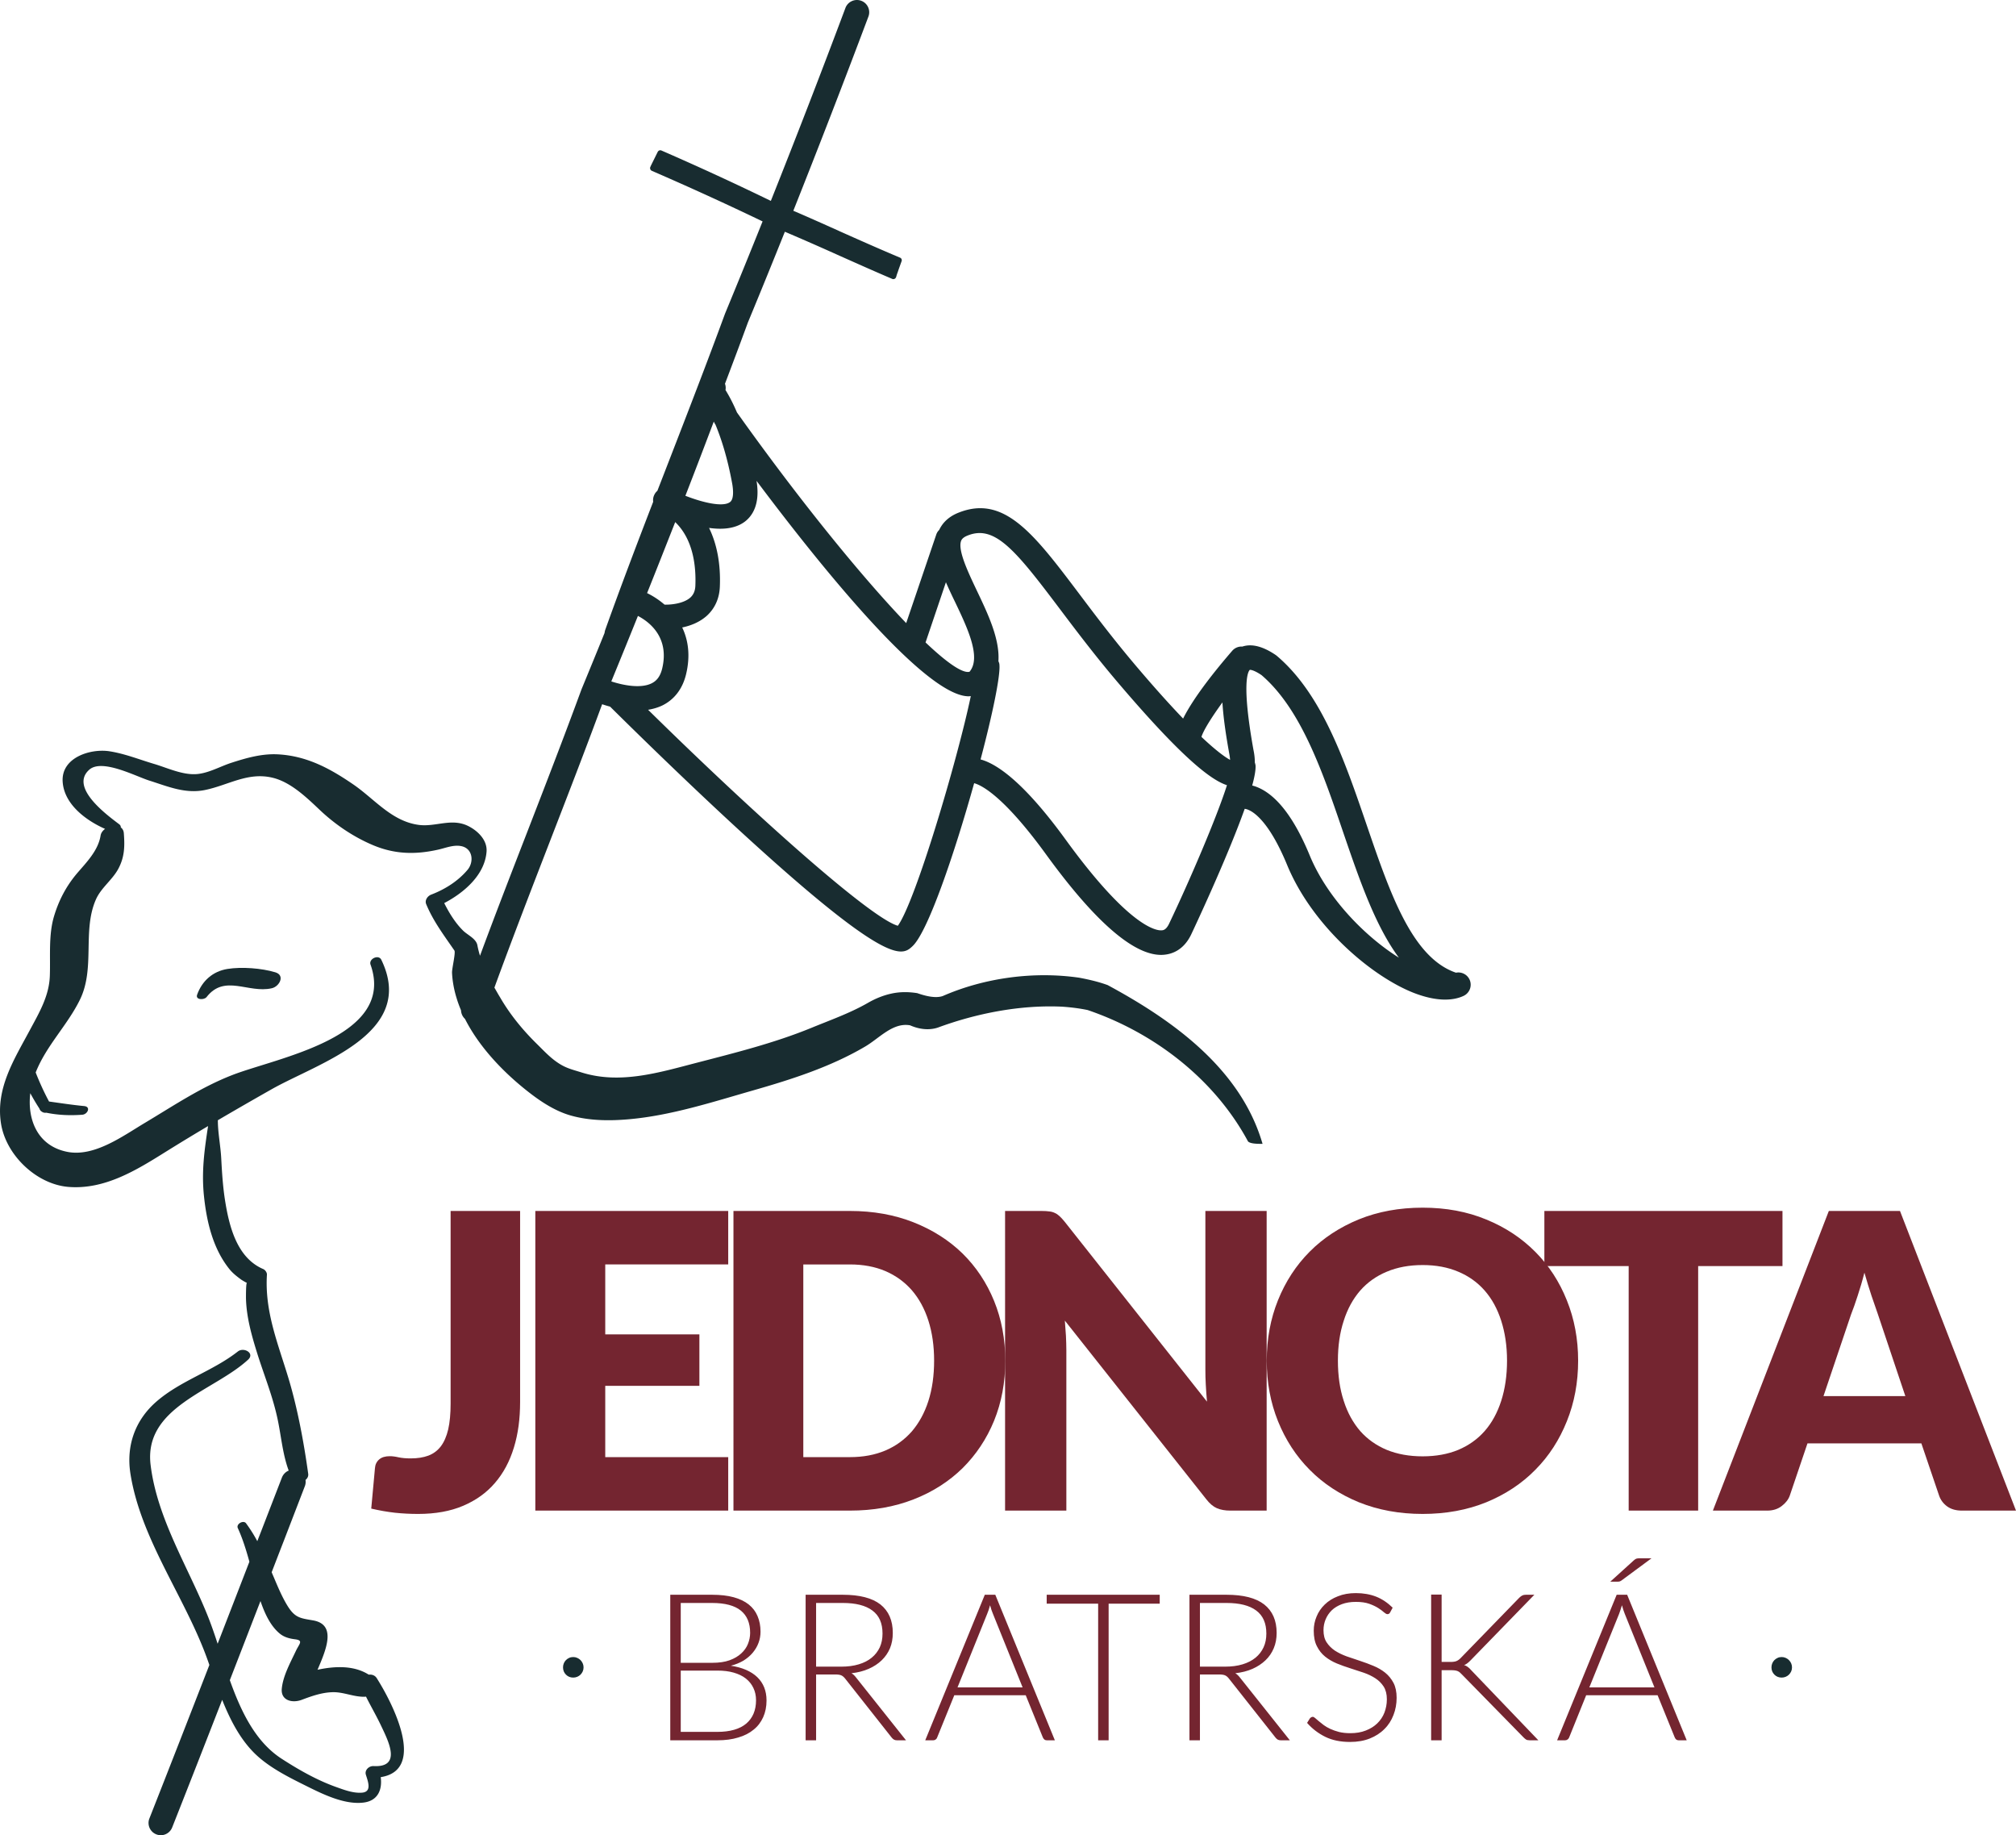 <svg xmlns="http://www.w3.org/2000/svg" xml:space="preserve" width="107.8mm" height="370.809" style="shape-rendering:geometricPrecision;text-rendering:geometricPrecision;image-rendering:optimizeQuality;fill-rule:evenodd;clip-rule:evenodd" viewBox="0 0 8362.36 7610.68"><defs><style>.fil0{fill:#742530}.fil1{fill:#182c30}</style></defs><g id="Vrstva_x0020_1"><path class="fil0" d="M2157.39 5814.33c0 69.37-8.4 132.49-25.96 189.32-17.36 56.84-43.51 105.82-78.61 146.34-34.66 40.51-78.6 71.93-131.63 94.53-52.9 22.55-114.99 33.77-186.9 33.77-32.21 0-64.4-1.66-95.76-4.93-31.76-3.57-64.35-9.26-98.62-17.21l15.44-168.02c1.03-14.67 6.93-26.79 17.6-36.01 10.41-8.91 25.01-13.29 43.84-13.29 9.63 0 21.53 1.23 35.92 4.54 14.03 3.11 30.99 4.62 51.04 4.62 27.83 0 52.28-3.77 72.96-11.47 20.69-7.81 37.85-20.49 51.61-38.25 13.64-17.98 23.91-41.39 30.78-70.48 6.68-29.04 10.02-64.97 10.02-107.47v-798.45h288.27v792.46zM3020.64 5021.87v221.79h-510.06v290.04h390.5v213.28h-390.5v295.72h510.06v221.8H2220.5V5021.87zM3874.68 5642.68c0-61.27-7.9-116.69-23.78-166.18-15.88-49.59-38.86-91.36-68.56-125.83-30.1-34.33-66.47-60.81-109.54-79.38-43.43-18.49-92.42-27.63-147.56-27.63h-193.15v799.04h193.15c55.14 0 104.13-9.15 147.56-27.53 43.07-18.38 79.44-45 109.54-79.19 29.69-34.78 52.68-76.56 68.56-125.89 15.89-49.58 23.78-105.35 23.78-167.42zm295.23 0c0 90.05-15.49 172.86-46.41 248.98-30.93 75.64-74.87 141.24-130.87 196.91-56.43 55.17-124.16 98.66-203.55 129.52-79.5 30.94-167.23 46.4-263.83 46.4h-482.88V5021.86h482.88c96.6 0 184.34 15.65 263.83 46.99 79.39 31.39 147.12 74.46 203.55 129.38 55.99 55.16 99.94 120.87 130.87 196.72 30.92 76.11 46.41 158.71 46.41 247.72z"/><path class="fil0" d="M4352.13 5023.76c8.79.77 16.34 3.03 23.05 6.27 7.06 2.92 13.35 7.49 19.59 13.13 6.29 5.66 13.38 13.54 21.34 23.18l590.48 746.28c-2.05-23.8-3.72-47.22-4.95-69.76-1.34-22.2-1.73-43.35-1.73-63.42v-657.56h254.18v1242.63h-150.07c-22.33 0-40.97-3.33-56.46-10.01-15.46-6.9-30.1-19.22-44.3-37.66l-586.29-740.32c1.67 21.7 3.34 42.86 4.59 63.49.85 20.8 1.67 40.12 1.67 58.65v665.86h-254.18V5021.89h151.75c12.54 0 22.96.61 31.33 1.89zM6251.17 5642.68c0-61.27-8.38-116.42-24.22-165.76-15.93-49.39-38.51-90.71-68.58-125.04-29.74-33.88-66.47-60.17-109.52-78.12-43.29-18.42-92.36-27.58-147.58-27.58-55.64 0-105.36 9.16-148.87 27.58-43.43 17.96-80.26 44.24-110.18 78.12-29.64 34.33-52.66 75.65-68.31 125.04-16.31 49.34-24.27 104.49-24.27 165.76 0 62.07 7.97 117.64 24.27 167.03 15.65 49.06 38.67 90.64 68.31 124.97 29.91 33.82 66.74 59.76 110.18 77.98 43.53 17.76 93.24 26.78 148.87 26.78 55.22-.01 104.29-9.01 147.58-26.78 43.05-18.22 79.78-44.16 109.52-77.98 30.08-34.33 52.66-75.91 68.58-124.97 15.84-49.39 24.22-104.96 24.22-167.03zm294.92 0c0 90.05-15.46 173.52-46.64 250.97-30.89 77.17-74.32 144.72-130.86 201.56-56.19 57.29-124.13 102.04-203.36 134.65-79.2 32.17-167.37 48.42-263.97 48.42-96.6 0-184.78-16.25-264.69-48.42-79.42-32.61-147.53-77.36-204.01-134.65-56.62-56.84-100.27-124.39-131.49-201.56-31.09-77.46-46.61-160.93-46.61-250.97 0-89.7 15.51-173.27 46.61-250.63 31.22-77.37 74.87-144.46 131.49-201.36 56.48-56.84 124.59-101.33 204.01-133.98 79.91-32.37 168.09-48.49 264.69-48.49s184.77 16.34 263.97 49.18c79.23 32.37 147.17 77.58 203.36 134.2 56.54 56.8 99.97 123.95 130.86 201.3 31.18 77.31 46.64 160.78 46.64 249.79z"/><path class="fil0" d="M7393.71 5021.87v228.64h-349.74V6264.5h-288.22V5250.51h-349.71v-228.64zM7563.84 5789.62h339.5L7789.2 5449.3c-7.58-21.76-16.31-47.02-26.35-76.28-9.88-29.49-19.43-61.26-29.25-95.29-8.79 34.89-18.42 66.84-28.19 96.34-9.6 29.66-18.58 55.19-27.23 76.94l-114.33 338.61zm798.51 474.89h-223.67c-24.9 0-45.4-5.59-61.71-17.32-16.09-11.67-27.31-26.78-33.57-44.89l-73.59-216.61h-472.39L7424 6202.3c-5.59 15.81-16.75 30.46-33.19 43.03-16.51 12.95-36.81 19.18-60.62 19.18h-225.17L7586 5021.88h295.17l481.18 1242.63zM2823.74 6927.94v254.16h151.34c53.06 0 93.18-11.54 120.38-34.38 26.79-22.95 40.56-55.17 40.56-96.69 0-19.08-3.75-36.21-11.05-51.25-7.14-15.24-17.76-28.18-31.11-38.86-13.82-10.87-30.59-18.82-50.66-24.62-19.78-5.72-42.36-8.35-67.73-8.35h-151.72zm0-32.26h130.83c27.83 0 51.67-3.37 71.48-10.47 19.67-7.14 35.99-16.71 48.49-28.38 12.78-11.73 22.17-24.87 28.02-39.77 5.86-14.59 9.01-30.11 9.01-45.57 0-40.92-12.92-71.47-38.69-92.41-25.65-20.84-65.41-31.56-119.15-31.56h-129.99v248.16zm-43.49 321.31v-603.51h173.48c34.32 0 64.2 3.39 89.46 10.29 25.07 6.84 46.03 16.97 62.34 29.85 16.72 13.38 28.82 29.3 36.79 48.47 8.35 19.28 12.31 40.58 12.31 64.84 0 15.85-2.74 31.35-8.35 46.16-5.39 14.86-13.6 28.24-24.02 40.83-10.43 12.48-23.4 23.36-38.51 32.77-15.48 9-32.78 16.15-52.24 21.08 47.29 7.17 83.85 22.81 109.52 47.26 25.51 24.72 38.51 56.71 38.51 96.81 0 25.73-4.58 48.63-13.82 69.22-9.19 20.42-22.19 37.85-39.73 51.79-17.14 14.25-38.42 25.32-63.93 32.63-25.09 7.8-53.94 11.53-86.15 11.53h-195.64zM3385.19 6911.59h104.92c26.76 0 50.58-3.16 71.89-9.61 21.34-6.3 39.3-15.51 53.94-27.63 14.67-11.88 25.51-26.34 33.47-43.05 7.52-16.7 11.29-35.54 11.29-56.88 0-43.09-13.82-74.81-42.25-95.71-27.97-20.91-68.99-31.2-122.5-31.2h-110.77v264.07zm0 32.42v272.98h-43.46v-603.51h154.23c69.4 0 121.64 13.4 155.96 40.14 34.32 27.22 51.37 66.49 51.37 118.28 0 23.21-3.75 44.36-11.66 63.39-7.97 19.02-19.65 35.73-34.32 49.93-15.03 14.4-33.03 26.38-54.29 35.54-20.91 9.21-44.74 15.3-71.1 18.17 7.14 4.18 12.97 9.88 18.38 16.91L3758.09 7217h-38.04c-4.59 0-8.42-.91-11.71-2.76-3.34-1.68-6.29-4.44-9.57-8.36l-193.18-244.8c-4.98-6.18-10.05-10.62-15.49-13.19-5.83-2.68-14.17-3.87-25.91-3.87h-79.01zM3971.75 6997.66h270.02l-122.9-304.75c-2.09-4.98-4.19-10.46-6.24-16.45-2.13-6.14-3.8-12.79-5.86-19.49-2.1 6.7-4.18 13.36-5.86 19.49-2.1 5.98-4.18 11.67-6.29 16.71l-122.88 304.48zm403.81 219.33h-33.88c-3.72 0-7.12-1.11-9.63-3.16-2.47-2.27-4.55-5.03-6.21-8.36l-71.1-175.18h-296.38l-71.1 175.18c-.82 3.17-2.87 5.89-5.83 7.95-2.58 2.33-6.3 3.58-10.08 3.58h-33.44l247.06-603.51h43.51L4375.54 7217zM4810.52 6613.48v37.01h-211.93v566.5h-43.46v-566.5h-213.45v-37.01zM4977.34 6911.59h104.95c26.76 0 50.57-3.16 71.92-9.61 20.91-6.3 39.03-15.51 53.86-27.63 14.44-11.88 25.53-26.34 33.27-43.05 7.75-16.7 11.47-35.54 11.47-56.88 0-43.09-13.93-74.81-42.23-95.71-28-20.91-68.96-31.2-122.88-31.2h-110.36v264.07zm0 32.42v272.98h-43.43v-603.51h153.8c69.68 0 121.67 13.4 156.12 40.14 34.51 27.22 51.69 66.49 51.69 118.28 0 23.21-4 44.36-11.99 63.39-7.9 19.02-19.4 35.73-34.23 49.93-15.05 14.4-33.22 26.38-53.97 35.54-21.1 9.21-44.91 15.3-71.29 18.17 6.93 4.18 13 9.88 18.42 16.91L5350.27 7217h-38.25c-4.38 0-8.38-.91-11.74-2.76-3.12-1.68-6.27-4.44-9.41-8.36l-193.34-244.8c-4.84-6.18-9.83-10.62-15.46-13.19-5.69-2.68-14.18-3.87-25.86-3.87h-78.87zM5766.22 6686.68c-2.51 4.98-6.29 7.25-11.25 7.25-3.61 0-8.4-2.66-14.28-7.7-5.64-5.29-13.79-11.27-23.59-17.56-9.83-6.29-22.36-12.34-37.41-17.72-14.99-5.28-33.46-7.95-55.39-7.95-21.98 0-41.16 3.11-58.07 9.36-16.59 6.29-30.81 14.64-42.09 25.52-11.05 10.86-19.64 23.45-25.47 37.65-5.83 14.14-8.81 28.8-8.81 44.71 0 20.53 4.19 37.24 13 50.64 8.81 13.34 20.03 24.61 34.23 34.23 14.7 9.4 30.54 17.16 48.72 23.8 18.22 6.35 36.64 12.54 55.88 18.87 19.05 6.25 37.6 13.15 55.58 20.66 17.95 7.35 34.26 16.95 48.47 28.28 14.2 11.48 25.53 25.43 34.32 41.98 8.73 16.5 13.11 37.34 13.11 62.06 0 25.53-4.41 49.3-13.11 71.49-8.6 22.35-20.88 41.83-37.63 58.09-16.37 16.75-36.81 29.75-60.62 39.31-23.86 9.39-51.04 14.23-81.93 14.23-39.74 0-74.03-7.14-102.87-21.34-28.43-14.04-53.94-33.26-75.28-57.73l11.71-18.78c3.8-4.18 7.56-6.3 12.15-6.3 2.52 0 5.83 1.67 9.6 5.04 4.22 3.57 9.01 7.54 14.65 12.59 5.86 4.98 12.59 10.36 20.49 16.24 7.91 5.86 17.16 11.33 28 16.27 10.46 4.88 22.6 9 35.93 12.58 13.85 3.37 29.25 5.03 46.8 5.03 23.88 0 45.18-3.52 63.97-10.93 18.86-7.29 34.73-17.1 47.7-29.65 12.98-12.53 22.99-27.38 29.69-44.45 6.62-17.41 10.21-35.64 10.21-55.47 0-21.33-4.38-38.46-13.13-52.66-8.79-13.43-20.04-25.11-34.32-34.27-14.2-9.22-30.27-17.11-48.47-23.36-18-6.14-36.81-12.39-55.66-18.27-19.21-6.05-38.04-12.75-55.75-19.99-18.22-7.6-34.29-17-48.49-28.34-14.39-11.58-25.69-25.83-34.32-43.18-8.98-17.17-13.13-38.72-13.13-64.64 0-20.29 3.83-39.62 11.66-58.28 7.56-18.84 18.83-35.34 33.69-49.75 14.86-14.49 32.81-26.06 54.76-34.42 21.89-8.87 46.57-13.24 74.59-13.24 31.36 0 59.39 5.03 84.48 14.86 24.92 9.95 47.42 25.32 68.14 45.54l-10.46 19.69zM5979.84 6891.96h35.99c5.2 0 9.99 0 14.01-.7 3.97-.41 7.56-1.21 10.78-2.46 3.42-1.48 6.32-2.93 9.22-5 2.74-1.85 5.86-4.41 8.78-7.55l243.53-250.64c4.62-4.42 8.81-7.55 12.78-9.4 3.77-1.88 8.56-2.73 14.2-2.73h35.33l-263.37 270.87c-5.48 5.45-10.05 10.08-14.51 13.2-3.92 3.17-8.49 5.68-13.58 7.8 5.89 1.41 11.16 4.13 15.69 7.7 4.84 3.58 9.41 8.11 14.5 13.94l277.93 290h-35.49c-7.14 0-12.54-1.11-15.49-3.16-3.34-2.27-6.65-5.03-10.01-8.36l-255.49-260.85c-3.1-3.37-6.03-5.83-8.49-8.31-2.52-2.16-5.25-4.22-8.56-5.72-3.37-1.47-7.14-2.63-11.74-3.33-4.57-.6-10.39-1.05-17.16-1.05h-38.86v290.8h-43.49v-604.36h43.49v279.32zM6850.63 6462.13l-124.54 92.02c-2.9 2.07-5.42 3.32-7.99 4.13-2.27.71-5.39.91-8.73.91h-29.89l96.96-87.84c4.03-3.52 7.56-6.28 11.05-7.55 3.4-1.04 8.38-1.66 15.33-1.66h47.81zm-258.12 535.53h270.21l-123.09-304.75c-1.86-4.98-3.91-10.46-5.99-16.45-1.64-6.14-3.83-12.79-5.83-19.49-2.1 6.7-4.02 13.36-6.13 19.49-1.89 5.98-3.8 11.67-5.86 16.71l-123.31 304.48zm403.89 219.33h-33.71c-3.94 0-7.11-1.11-9.82-3.16-2.47-2.27-4.35-5.03-5.91-8.36l-71.21-175.18h-296.37l-70.69 175.18c-1.26 3.17-3.31 5.89-6.07 7.95-3.15 2.33-6.27 3.58-10.23 3.58h-33.47l247.04-603.51h43.51L6996.42 7217z"/><path class="fil1" d="M7348.06 6914.56c0-5.79 1.09-11.33 3.23-16.57 2.1-5.24 5.11-9.7 8.94-13.58 3.83-3.88 8.32-6.91 13.38-9.16 5.03-2.37 10.67-3.49 16.83-3.49 5.8 0 11.33 1.12 16.55 3.49 5.17 2.25 9.72 5.28 13.54 9.16 3.86 3.87 6.93 8.33 9.28 13.58 2.25 5.24 3.4 10.77 3.4 16.57.02 6.19-1.15 11.77-3.4 16.81-2.35 5.14-5.41 9.56-9.28 13.4-3.82 3.82-8.37 6.8-13.54 8.91-5.23 2.16-10.75 3.27-16.55 3.27-11.99 0-22.12-4.06-30.21-12.17-8.1-8.15-12.18-18.23-12.18-30.21zM2335.44 6914.56c0-5.79 1.03-11.33 3.2-16.57 2.11-5.24 5.15-9.7 8.95-13.58 3.83-3.88 8.29-6.91 13.36-9.16 5.07-2.37 10.66-3.49 16.81-3.49 5.86 0 11.36 1.12 16.58 3.49 5.2 2.25 9.72 5.28 13.61 9.16 3.78 3.87 6.87 8.33 9.18 13.58 2.27 5.24 3.45 10.77 3.45 16.57 0 6.19-1.18 11.77-3.45 16.81-2.3 5.14-5.41 9.56-9.18 13.4-3.89 3.82-8.41 6.8-13.61 8.91-5.22 2.16-10.72 3.27-16.58 3.27-12 0-22.02-4.06-30.17-12.17-8.13-8.15-12.15-18.23-12.15-30.21zM943.14 4018.27c-60.86 10.01-104.95 49.56-125.45 106.68-8.15 22.49 29.51 22.49 39.09 9.96 75.26-96.6 172.65-14.42 270.51-36.59 31.75-7.11 56.62-53.72 14.65-66.22-56.87-17.16-140.05-23.37-198.8-13.82z"/><path class="fil1" d="M5433.04 3548.24c-65.24-158.67-140.06-254.45-221.8-285.38-5.83-2.32-11.47-3.77-17.1-5.38 9.8-35.64 14.86-64.48 13.93-82.43-.57-4.35-1.64-8.79-3.06-12.7.22-21.95-3.37-41.65-5.64-52.52-49.78-277.16-22.85-324.81-15.05-331.97.4 0 13.76-1.59 48.46 21.81 164.52 140.88 254.18 402.81 340.3 656.35 67.1 195.66 132.1 384.22 229.55 515.43-141.76-88.58-297.25-248.29-369.58-423.22zm-583.61 282.33c-12.34 25.72-24.27 27.04-30.08 27.4-19.65 2.24-131.74-8.11-398.67-375.6-172.62-237.68-284.66-314.43-353.24-332.99 49.34-186.72 82.37-345.94 78.21-391.91 0-5.47-2.13-10.91-4.24-15.48 6.3-91.98-43.46-196.05-89.02-291.81-37.61-79.09-80.26-168.93-65.6-207.55 1.64-3.58 5.39-13.19 26.33-21.53 112.81-46.03 198.54 59.38 381.26 301.79 70.63 93.65 150.68 199.86 249.58 315.64 255.4 299.35 376.83 395.49 445.46 417.66-41.87 132.32-155.33 396.94-240 574.38zm-1125.21 8.56c-113.26-31.71-592.15-459.04-1035.93-895.66 20.06-3.37 39.92-8.81 58.75-17.76 49.94-24.49 84.01-68.82 98.65-128.97 19.02-78.76 8.6-143.37-15.89-194.65 33.66-7.04 71.04-20.88 101.82-48.22 33.61-30.52 52.46-72.14 54.32-121.07 3.78-93.24-11.71-175.77-44.74-243.53 15.49 2.11 30.98 3.37 46 3.37 37.63 0 73.21-7.94 101.36-28.65 31.8-23.64 65.43-72.11 49.56-169.92 254.59 339.66 690.17 884.22 875.39 893.39 5 .25 9.19-.19 13.38-.71-55.61 265.34-229.47 851.84-302.67 952.39zM2756.48 2507.4c-24.68-21.29-50-37-72.37-47.81 39.06-97.42 77.76-195.67 116.65-294.49 74.02 71.24 86.94 180.5 83.6 263.78-.82 21.29-7.5 36.95-20.69 49.07-29.69 26.51-85.08 30.32-107.19 29.45zm-220.78 318.43c36.97-90.09 73.79-180.4 110.41-271.61 46.36 24.24 132.07 87.84 100.49 218.71-9.85 40.34-29.9 53.91-44.11 61.05-45.77 22.3-117.88 7.75-166.79-8.15zm501.63-819.23c3.17 18.12 8.81 62.26-9.19 75.45-29.23 22.01-112.64 2.3-185.16-26.08 39.49-101.44 78.6-203.82 117.86-307.76 1.7 3.83 3.37 7.61 5.86 11.14.41.19.63.63.85 1.04 23.78 57.16 50.14 137.98 69.78 246.21zm923.17 487.5c52.19 109.05 111.14 232.83 60.97 291.78-29.28 7.09-94.03-37.85-182.26-121.67l84.45-249.58c11.25 25.86 23.78 52.66 36.83 79.47zm1138.95 633.77c1.61 9.55 2.65 17.13 2.87 23.34-19.65-10.81-56.02-36.06-118.69-95.29 7.72-26.1 40.75-79.44 86.97-142.98 3.72 62.09 14.17 134.17 28.84 214.93zm-3938.92 3646.7c17.73 14.65 40.11 20.7 62.47 23.42 37.85 4.58 17.99 18.81 3.79 49.53-22.41 47.61-52.7 101.78-57.91 155.14-4.81 48.88 42.42 61.01 81.3 47.02 43.07-16.17 85.25-31.37 131.7-32.22 44.29-.4 84.83 19.64 129.58 19.03 2.06 0 4.38-.2 6.69-.66 20.05 40.13 43.05 79.43 62.34 120.21 30.91 65.08 86.91 174.12-30.79 167.91-19.02-1.1-38.24 16.67-31.94 36.1 8.75 28.38 26.1 71.27-17.15 74.2-35.1 2.48-71.04-10.87-103.68-22.56-80.28-28.24-156.36-71.47-227.65-117.49-109.32-70.21-169.3-195.85-215.95-326.47 42.67-109.73 84.89-219.12 127.13-328.15 17.52 51.44 41.38 103.19 80.08 134.99zm4935.09-2712.34c-10.01-21.78-33.88-33.03-56.24-28.49-182.01-62.28-273.17-328.61-369.77-610.72-91.51-267.61-185.81-543.96-372.83-702.79l-4.24-3.37c-53.86-36.75-100.52-48.46-139.18-35.54-15.47-1.02-30.95 4.89-41.82 17.18-64.39 74.44-158.45 189.87-203.99 281.38-50.19-52.3-111.65-120.06-186.04-207.41-97.04-113.71-176.21-218.6-245.63-310.83-187.29-248.13-311.01-411.97-501.26-335.04-37.58 15.24-63.93 39.27-78.98 71.31-5.47 5.14-9.63 11.63-12.15 19.38l-124.57 366.67c-187.73-195.66-446.51-514.64-701.91-873.36-18.01-42.2-34.71-72.36-47.62-93.18 1.64-8.76.82-17.62-2.13-25.97 32.02-84.45 63.96-169.29 94.88-253.74 51.86-125.01 102.89-250.48 153.49-376.69 77.75 33.03 155.44 67.34 231.57 101.61 63.96 28.46 138.37 61.82 213.62 93.86 1.23.61 2.9 1.04 4.57 1.04 2.11 0 3.78-.65 5.45-1.2 2.93-1.61 5.03-4.07 6.3-7.38l2.08-7.11c1.29-4.19 2.51-8.16 4.19-12.12 5-15.27 10.86-30.7 16.31-46.23 2.52-6.02-.43-12.92-6.73-15.19-83.57-35.13-166.41-71.94-251.24-109.79l-3.34-1.64c-61.84-27.64-124.95-56.05-187.67-82.81 104.1-261.7 207.35-527.95 311.42-805.16 10.05-26.33-3.31-55.77-29.66-65.63-26.3-9.85-55.61 3.37-65.63 29.69a41528.742 41528.742 0 0 1-309.4 800.16c-147.12-71.48-295.72-140.09-453.56-208.83-5.86-2.74-12.73-.22-15.69 5.61-9.39 18.83-18.79 38.07-28.21 56.9l-2.27 5.41c-1.53 2.93-1.53 6.3-.2 9.58.99 2.98 3.3 5.28 6.45 6.7 159.07 68.99 309.97 137.96 459.22 209.68a37459.25 37459.25 0 0 1-155.71 382.39c-73.39 199.77-150.95 400.04-226.01 593.78-18.12 46.82-36.32 93.84-54.74 141.11-5.03 4.35-9.2 9.46-12.1 15.46-5.01 9.6-6.68 20.01-5.21 29.94-67.54 174.9-135.27 353.21-199.23 532.16-1.23 3.92-2.06 8.13-2.51 11.88-31.54 78.24-63.51 155.96-95.5 233.52-73.4 199.85-150.92 400.09-225.98 593.84-64.79 167.01-131.25 338.46-195.21 511.28-4.18-13.99-7.96-28.05-10.66-42.85-4.81-27.78-39.92-42.61-58.75-60.72-32.58-31.83-58.34-73.62-78.98-114.83 82.72-43.29 168.2-116.86 175.58-212.99 3.74-46.82-34.31-84.69-72.34-104.7-70.26-37.47-137.16 2.63-208.19-6.49-112.47-14.67-183.31-106.62-271.3-167.23-97.44-66.94-193.98-119.24-314.41-125.47-64.79-3.34-128.31 14.44-189.36 34.12-47.25 14.83-95.32 43.24-145.06 47.67-59.38 5.17-122.51-25.47-178.54-42.08-62.04-18.37-121.22-42.56-185.57-52.46-77.77-11.88-199.63 25.53-193.58 125.64 5.45 92.39 93.85 159.96 175.98 196.3-9.58 7.11-16.71 16.34-18.58 27.36-10.04 62.73-58.12 110.78-98.07 157.41-44.68 52.9-75.26 111.43-95.12 177.63-23.16 77.58-14.59 165.42-17.31 245.2-2.31 85.16-44.74 155.55-83.62 228.1-64.98 121.23-141.07 239.97-119.3 384.19 19.8 132.37 147.33 253.96 279.86 264.8 150.06 12.18 281.31-68.91 403.57-145.47a9250.745 9250.745 0 0 1 175.83-106.81c-15.04 98.32-27.62 187.29-17.15 289.15 11.07 107.36 37.42 219.86 106.62 305.19 13.76 16.71 30.92 29.9 48.27 42.64 7.77 4.97 15.49 9.56 23.67 13.58-4.63-2.37-4.19 59.99-4.19 62.92 1.62 77.73 23.4 154.63 46.4 228.24 26.93 86.06 60.61 168.67 81.06 257.12 17.8 74.74 22.56 156.74 49.74 229.88-12.34 5.05-22.55 15.1-27.97 28.45l-87.59 226.61c-4.83 12.59-9.84 25.08-14.66 37.66-13.56-25.31-29.05-50.19-46.61-74.04-10.85-14.65-41.84 2.47-34.3 19.67 20.54 44.91 34.94 92.17 48.11 139.6-43.5 112.65-87.6 226.17-131.73 340.17-12.55-38.55-25.27-75.5-38.84-109.83-81.95-206.65-211.53-406.54-239.17-631.29-29.66-241.02 262.61-305.99 404.68-437.29 28.46-26.72-18.39-53.05-43.06-33.42-104.08 81.49-235.76 119.75-336.53 206.73-89.04 76.92-126.68 182.69-109.08 298.11 41.77 269.4 221.54 506.65 314.99 759.39 4.38 11.69 8.54 23.41 12.72 35.59-82.39 212.12-165.52 425.51-248.73 636.47-10.41 26.09 2.51 55.77 28.65 65.99 6.05 2.37 12.35 3.58 18.6 3.58 20.25 0 39.47-12.33 47.23-32.38 69.4-175.38 138.56-352.41 207.34-529.04 33.48 83.56 74.82 164.11 137.15 224.47 58.1 56.02 137.34 95.73 208.83 131.23 68.96 34.32 159.27 79.64 238.91 70.52 61.87-6.9 79.67-54.56 72.76-105.61 191.45-30.11 49.53-306.45-16.73-410.87-7.57-11.78-20.5-15.55-33.03-14.23-61.06-38.57-138.82-36-212.39-20.19 35.13-82.24 80.71-187.4-18.4-204.76-53.1-9.23-75.39-10.03-107.01-61.93-23.4-38.45-40.56-80.64-58.12-122.03-2.25-5.03-4.62-10.61-6.66-15.88 16.7-43.06 33.48-86.75 50.17-129.63l87.36-226.83c3.34-8.54 4.17-17.46 2.89-26.08 7.57-6.22 12.58-14.99 11.12-25.51-18.19-131.28-44.49-273.64-83.18-400.73-43.3-142.71-97.63-273.14-88.03-425.5.44-8.56-7.48-19.5-15.06-22.76-110.15-46.87-141.86-178.61-158.86-285.97-9.01-57.33-12.55-115.61-15.64-173.14-2.76-53.06-13.99-105.36-13.99-158.04v-.19c73.58-43.18 147.56-85.69 222.17-127.94 195.85-110.97 604.3-230.97 455.89-537.41-11.3-23.37-53.14-4.13-44.74 20.11 106.78 301.84-388.38 385.67-574.01 458.13-129.18 50.19-242.83 126.89-361.15 197.59-91.78 54.56-211.14 143.61-324 120.41-123.54-25.13-165.12-135.52-152.2-242.93 11.71 21.51 24.23 42.88 37.8 63.7.84 2.82 2.31 5.69 4.83 8.63.82.99 1.91 2.3 2.95 3.17l.43-.47c5.42 5.03 13.19 7.11 20.46 5.91 49.36 10.21 98.86 12.07 149.23 8.35 22.12-1.67 36.78-33.03 7.97-35.96-48.96-4.65-97.42-12.12-145.89-18.85-20.9-38.92-39.33-79.39-55.41-120.41 43.7-111 131.06-195.24 183.11-300.98 64.99-131.52 9.39-286.71 66.71-416.4 21.29-48.51 68.13-81.08 92.82-127.09 26.3-48.96 27.14-93.62 22.96-148.05-.85-10.75-5.66-18.77-12.54-23.78.43-4.57-1.48-9.19-6.69-13.16-53.49-40.31-206.06-152.79-124.37-225.94 52.44-47.13 191.26 26.49 248.92 44.78 77.14 24.35 149.06 55.96 231.2 39.21 97.81-20.03 178.93-76.54 282.85-50.35 74.56 18.83 139.6 82.15 193.96 133.54 63.72 60.21 139.67 111.66 220.91 145.78 88.64 37.13 173.48 39.52 266.54 18.99 31.31-6.45 64.98-21.57 97.63-15.46 50.15 9.19 54.77 66.83 26.74 99.25-39.72 46.82-93.65 80.46-150.51 102.19-15.04 5.86-27.18 23.45-20.45 39.32 29.26 70.86 73.93 129.61 116.99 192.3 5.91 8.32-10.42 75.7-9.79 91.54 1.44 35.11 8.56 72.73 19.04 106.17 5.01 16.94 11.26 33.42 18.19 50.17.59 13.65 6.44 26.38 16.51 35.79 58.69 115.98 156.78 218.44 254.99 296.4 54.74 43.65 116.65 85.28 183.93 104.3 78.22 22.16 162.66 22.52 242.89 15.27 174.56-15.68 347-71.89 515.08-119.97 159.27-45.6 319.83-97.04 463.2-181.47 29.21-17.1 58.1-42.45 88.21-61.66 30.51-19.49 62.28-32.6 97.83-26.33 44.74 19.62 84.89 19.62 115.35 9.42 159.3-58.76 340.71-94.69 514.67-86.75 35.96 2.49 71.04 6.65 106.59 14.01 273.17 92.96 524.66 283.65 665.34 544.93 10.05 10.02 40.1 10.02 60.24 10.02-90.36-311.24-371.96-512.52-642.61-658.46-39.28-14.2-77.77-22.96-117.68-30.52-190.25-27.58-394.64.88-566.5 76.08-30.08 10.08-70.63 0-105.72-12.15-38.89-6.02-73.62-5.45-107.03 1.89-33.47 7.33-66.06 20.33-98.66 39.18-73.59 42.12-156.78 71.45-234.96 103.61-153.63 62.7-315.2 102.85-475.32 144.42-155.53 40.36-315.64 89.51-474.52 40.36-39.71-12.54-67.29-17.93-102.82-42.67-31.37-21.26-58.49-50.96-85.49-77.33-58.1-57.23-110.16-120.82-151.11-191.43-8.4-13.6-16.12-27.58-23.84-41 74.82-204.86 153.62-408.57 230.35-606.84 71.87-185.76 146.35-377.66 216.55-568.32 10.03 3.56 20.89 6.68 33.03 10.02 36.37 35.93 291.6 289.34 554.29 529.69 440.65 402.99 588.24 485.75 652.24 485.75 23.78 0 36.32-11.22 47.61-21.89 63.58-58.75 173.92-382.57 255.87-676.05 26.74 6.9 118.28 47.48 297.63 294.32 201.31 277.39 361.84 417.66 477.68 417.66 4.16 0 8.35-.19 12.53-.61 34.46-2.98 82.16-20.33 112.83-84.86 1.89-4.19 146.14-308.52 221.59-520.28 31.77 3.96 100.33 49.48 175.99 232.86 104.1 252.28 349.08 461.93 526.98 531.12 46.75 17.95 90.15 27.17 128.1 27.17 28.84 0 54.81-4.98 76.95-15.46 25.53-12.07 36.4-42.23 24.63-67.71z"/></g></svg>